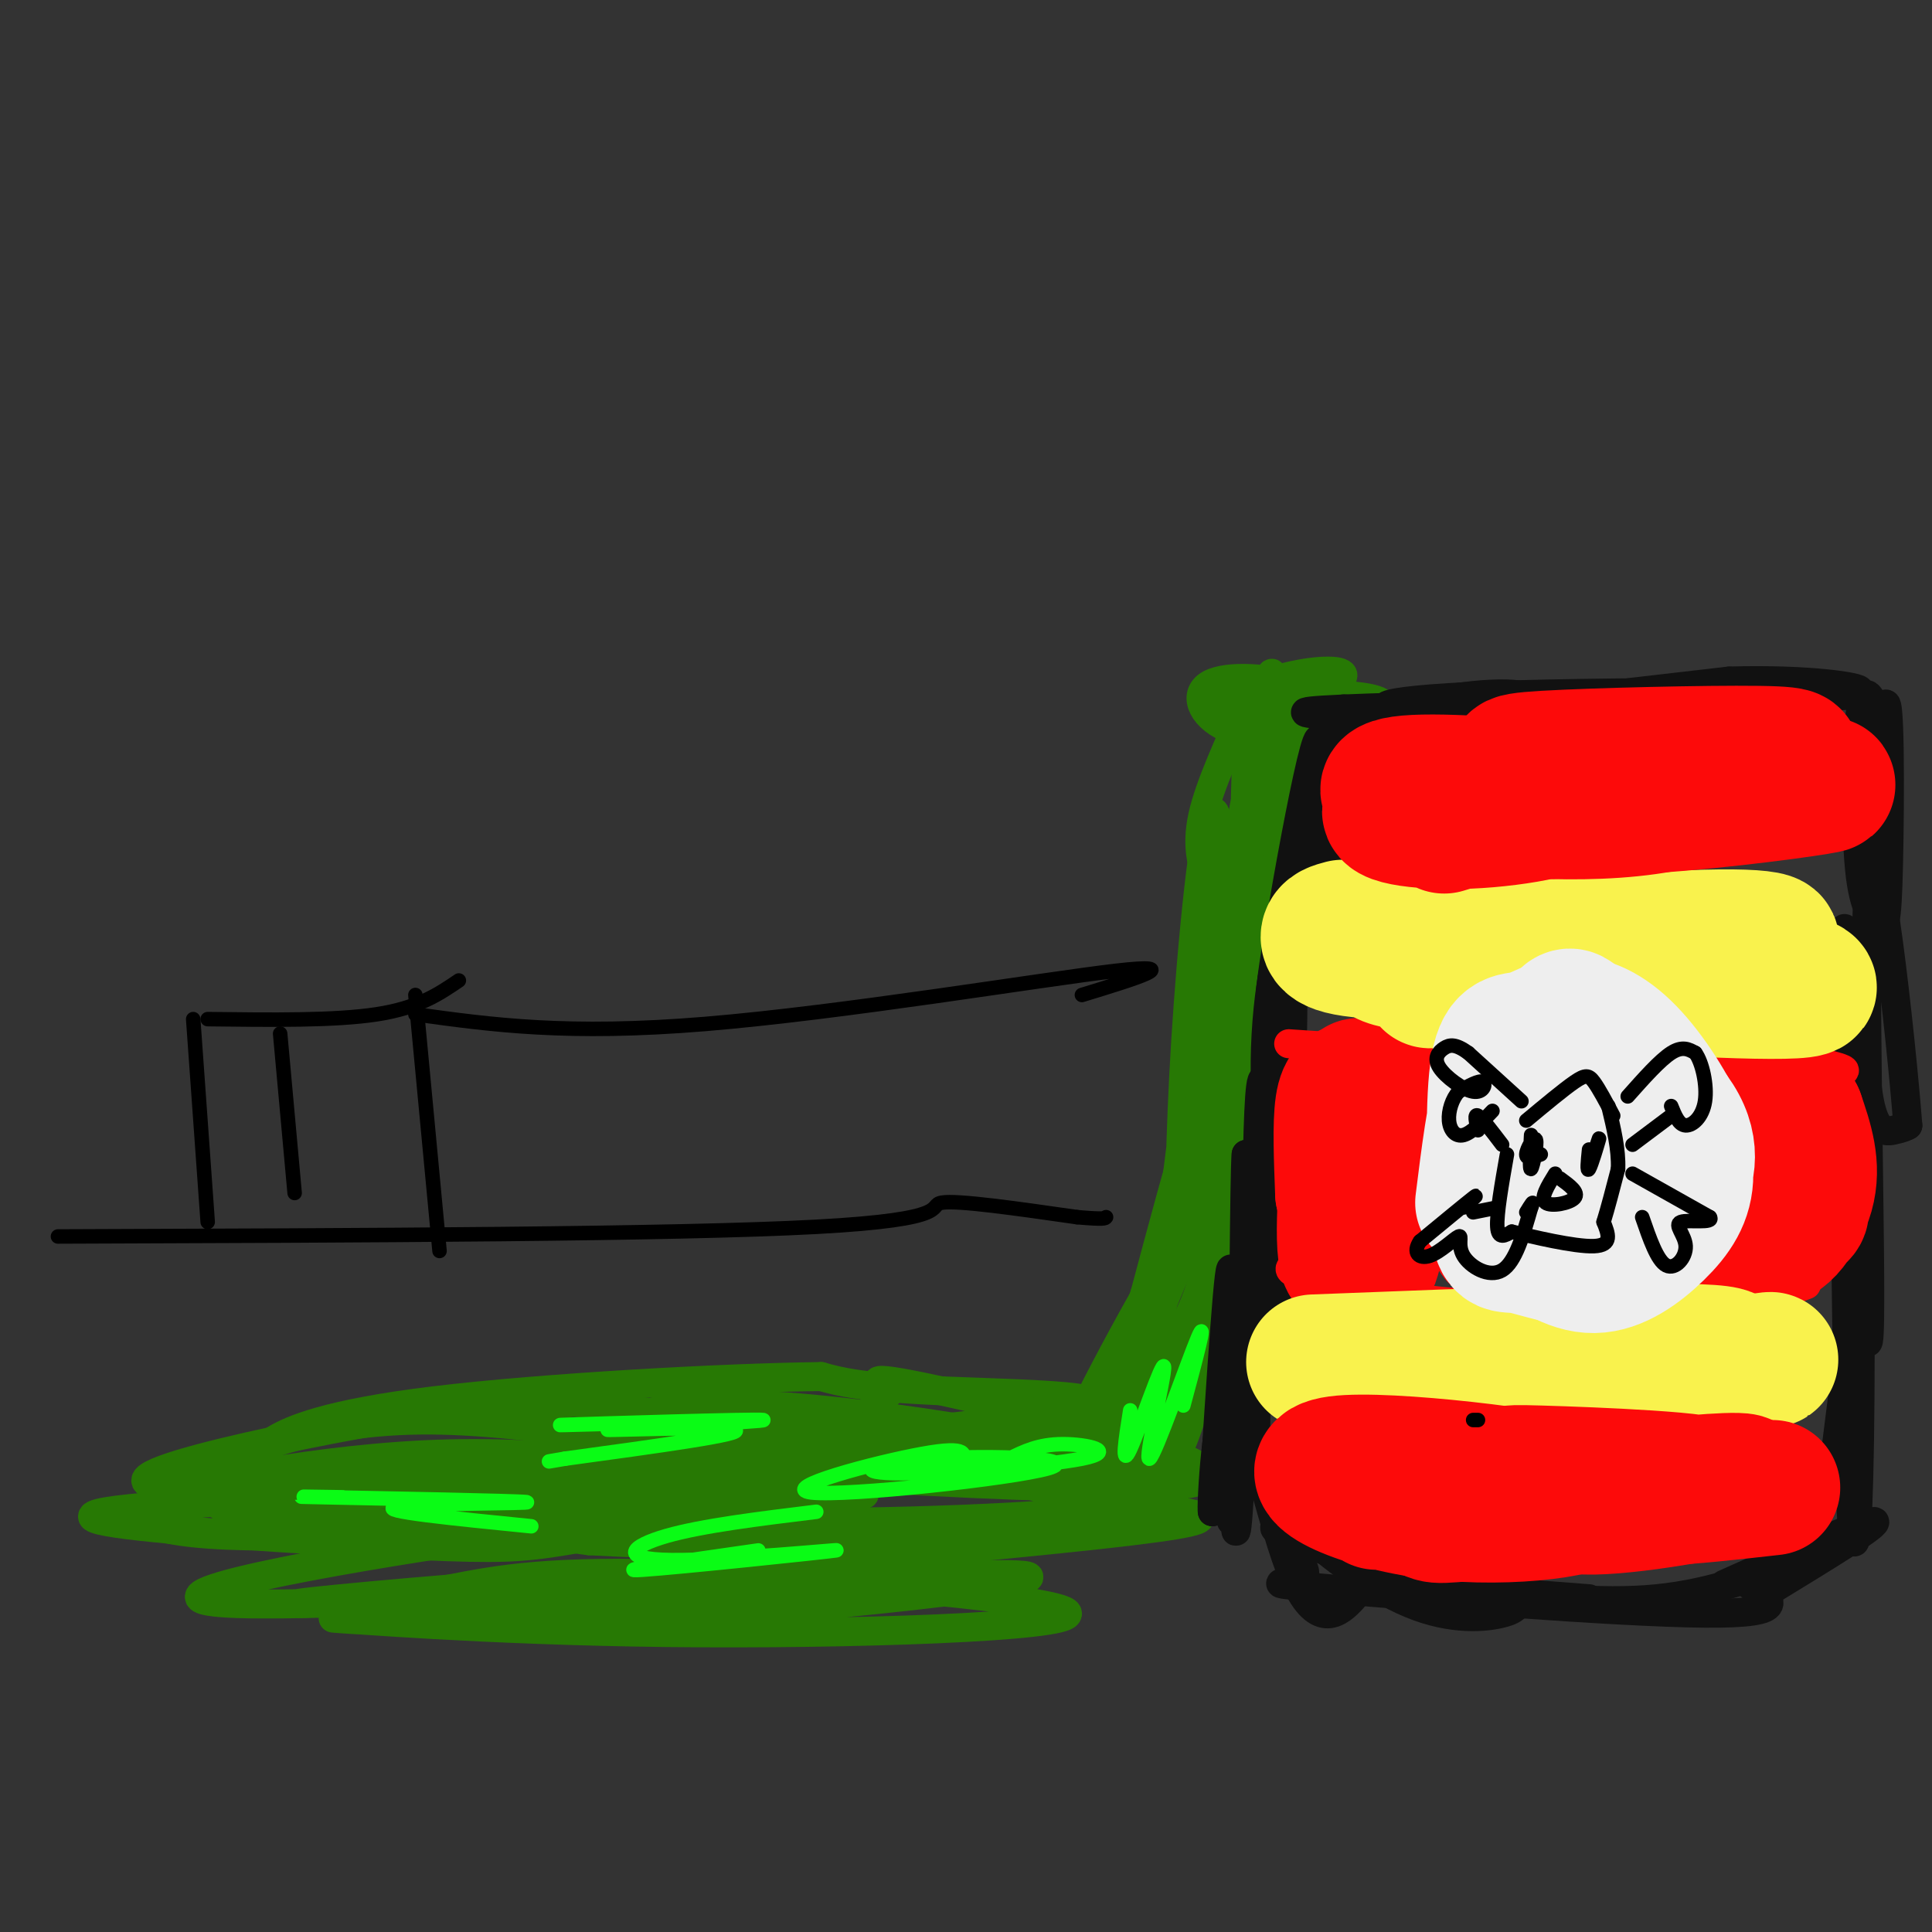 <svg viewBox='0 0 400 400' version='1.1' xmlns='http://www.w3.org/2000/svg' xmlns:xlink='http://www.w3.org/1999/xlink'><rect x="0" y="0" width="400" height="400" fill="#333333" stroke="none"/><g fill='none' stroke='#277904' stroke-width='6' stroke-linecap='round' stroke-linejoin='round'><path d='M131,298c-14.777,-1.970 -29.554,-3.940 -42,-4c-12.446,-0.060 -22.560,1.788 -30,4c-7.440,2.212 -12.206,4.786 -12,7c0.206,2.214 5.385,4.068 33,4c27.615,-0.068 77.667,-2.059 70,-2c-7.667,0.059 -73.052,2.168 -105,4c-31.948,1.832 -30.460,3.388 -16,5c14.460,1.612 41.893,3.280 58,4c16.107,0.720 20.888,0.491 30,-1c9.112,-1.491 22.556,-4.246 36,-7'/><path d='M153,312c-7.953,-2.897 -45.835,-6.641 -72,-7c-26.165,-0.359 -40.613,2.666 -39,5c1.613,2.334 19.286,3.978 32,5c12.714,1.022 20.467,1.422 34,0c13.533,-1.422 32.845,-4.668 38,-7c5.155,-2.332 -3.846,-3.752 -15,-5c-11.154,-1.248 -24.460,-2.324 -38,-2c-13.540,0.324 -27.313,2.048 -39,4c-11.687,1.952 -21.287,4.131 -24,7c-2.713,2.869 1.462,6.426 31,6c29.538,-0.426 84.439,-4.836 106,-7c21.561,-2.164 9.780,-2.082 -2,-2'/><path d='M165,309c-14.401,-2.102 -49.404,-6.356 -75,-6c-25.596,0.356 -41.787,5.322 -44,8c-2.213,2.678 9.551,3.067 19,4c9.449,0.933 16.584,2.411 35,0c18.416,-2.411 48.114,-8.710 64,-12c15.886,-3.290 17.962,-3.571 9,-5c-8.962,-1.429 -28.962,-4.006 -42,-6c-13.038,-1.994 -19.115,-3.404 -46,1c-26.885,4.404 -74.577,14.624 -46,15c28.577,0.376 133.425,-9.091 170,-14c36.575,-4.909 4.879,-5.260 -13,-6c-17.879,-0.740 -21.939,-1.870 -26,-3'/><path d='M170,285c-20.177,0.228 -57.620,2.298 -80,5c-22.380,2.702 -29.697,6.037 -33,8c-3.303,1.963 -2.593,2.553 -2,4c0.593,1.447 1.067,3.751 19,3c17.933,-0.751 53.323,-4.556 89,-5c35.677,-0.444 71.640,2.472 53,3c-18.640,0.528 -91.883,-1.331 -122,0c-30.117,1.331 -17.109,5.854 -23,9c-5.891,3.146 -30.682,4.915 -1,5c29.682,0.085 113.838,-1.516 141,-1c27.162,0.516 -2.668,3.147 -27,4c-24.332,0.853 -43.166,-0.074 -62,-1'/><path d='M122,319c-9.830,-1.082 -3.403,-3.285 -26,0c-22.597,3.285 -74.216,12.060 -47,13c27.216,0.940 133.268,-5.955 158,-6c24.732,-0.045 -31.856,6.758 -73,9c-41.144,2.242 -66.845,-0.079 -65,0c1.845,0.079 31.237,2.557 69,3c37.763,0.443 83.898,-1.150 83,-4c-0.898,-2.850 -48.828,-6.957 -78,-8c-29.172,-1.043 -39.586,0.979 -50,3'/><path d='M93,329c-21.002,1.705 -48.508,4.468 -16,2c32.508,-2.468 125.032,-10.167 157,-14c31.968,-3.833 3.382,-3.801 -15,-8c-18.382,-4.199 -26.561,-12.629 -59,-12c-32.439,0.629 -89.140,10.317 -67,15c22.140,4.683 123.120,4.360 145,-1c21.880,-5.360 -35.342,-15.756 -67,-19c-31.658,-3.244 -37.754,0.665 -42,3c-4.246,2.335 -6.642,3.096 -7,4c-0.358,0.904 1.321,1.952 3,3'/><path d='M125,302c31.105,2.748 107.369,8.116 122,5c14.631,-3.116 -32.371,-14.718 -52,-19c-19.629,-4.282 -11.885,-1.245 -11,0c0.885,1.245 -5.091,0.697 -2,4c3.091,3.303 15.248,10.458 25,13c9.752,2.542 17.100,0.471 23,-2c5.900,-2.471 10.352,-5.342 16,-12c5.648,-6.658 12.493,-17.104 3,-13c-9.493,4.104 -35.325,22.759 -39,26c-3.675,3.241 14.807,-8.931 25,-18c10.193,-9.069 12.096,-15.034 14,-21'/><path d='M249,265c4.027,-9.844 7.094,-23.952 1,-17c-6.094,6.952 -21.348,34.966 -27,47c-5.652,12.034 -1.702,8.087 -1,9c0.702,0.913 -1.845,6.684 3,2c4.845,-4.684 17.084,-19.824 23,-27c5.916,-7.176 5.511,-6.389 8,-18c2.489,-11.611 7.871,-35.622 4,-32c-3.871,3.622 -16.994,34.876 -23,50c-6.006,15.124 -4.894,14.116 -4,17c0.894,2.884 1.569,9.658 5,8c3.431,-1.658 9.618,-11.748 13,-19c3.382,-7.252 3.958,-11.665 5,-15c1.042,-3.335 2.550,-5.590 3,-19c0.450,-13.410 -0.157,-37.974 -4,-37c-3.843,0.974 -10.921,27.487 -18,54'/><path d='M237,268c-4.137,12.563 -5.478,16.970 -6,22c-0.522,5.030 -0.223,10.684 0,14c0.223,3.316 0.371,4.294 4,4c3.629,-0.294 10.738,-1.860 15,-31c4.262,-29.140 5.676,-85.854 3,-87c-2.676,-1.146 -9.442,53.276 -12,77c-2.558,23.724 -0.909,16.749 2,12c2.909,-4.749 7.079,-7.273 9,-31c1.921,-23.727 1.594,-68.657 0,-78c-1.594,-9.343 -4.455,16.902 -6,38c-1.545,21.098 -1.772,37.049 -2,53'/><path d='M244,261c1.557,-7.383 6.448,-52.340 11,-79c4.552,-26.660 8.764,-35.024 7,-20c-1.764,15.024 -9.504,53.435 -9,55c0.504,1.565 9.252,-33.718 18,-69'/><path d='M271,148c-1.106,-1.335 -12.869,29.829 -15,32c-2.131,2.171 5.372,-24.649 8,-33c2.628,-8.351 0.381,1.768 2,5c1.619,3.232 7.104,-0.422 7,-3c-0.104,-2.578 -5.797,-4.079 -10,-4c-4.203,0.079 -6.915,1.737 -6,2c0.915,0.263 5.458,-0.868 10,-2'/><path d='M267,145c4.424,-1.345 10.484,-3.708 11,-5c0.516,-1.292 -4.511,-1.512 -11,0c-6.489,1.512 -14.441,4.756 -13,6c1.441,1.244 12.276,0.488 20,0c7.724,-0.488 12.338,-0.708 5,-1c-7.338,-0.292 -26.630,-0.656 -27,-1c-0.370,-0.344 18.180,-0.670 27,0c8.820,0.670 7.910,2.335 7,4'/><path d='M286,148c-1.615,-0.600 -9.152,-4.099 -17,-6c-7.848,-1.901 -16.005,-2.203 -19,0c-2.995,2.203 -0.826,6.910 5,9c5.826,2.090 15.310,1.562 20,1c4.690,-0.562 4.588,-1.157 1,-3c-3.588,-1.843 -10.660,-4.935 -14,-6c-3.340,-1.065 -2.947,-0.102 -5,5c-2.053,5.102 -6.550,14.345 -8,21c-1.450,6.655 0.147,10.722 1,13c0.853,2.278 0.960,2.767 3,1c2.040,-1.767 6.011,-5.791 8,-12c1.989,-6.209 1.994,-14.605 2,-23'/><path d='M263,148c0.565,-7.036 0.977,-13.128 -1,-4c-1.977,9.128 -6.345,33.474 -8,44c-1.655,10.526 -0.598,7.232 1,6c1.598,-1.232 3.738,-0.402 6,-2c2.262,-1.598 4.648,-5.622 4,-17c-0.648,-11.378 -4.328,-30.108 -6,-25c-1.672,5.108 -1.336,34.054 -1,63'/></g>
<g fill='none' stroke='#111111' stroke-width='6' stroke-linecap='round' stroke-linejoin='round'><path d='M279,148c14.721,-0.410 29.442,-0.820 35,-2c5.558,-1.180 1.954,-3.131 -9,-2c-10.954,1.131 -29.257,5.343 -22,6c7.257,0.657 40.073,-2.241 51,-3c10.927,-0.759 -0.037,0.620 -11,2'/><path d='M323,149c-20.431,0.021 -66.008,-0.928 -49,-2c17.008,-1.072 96.600,-2.267 108,-3c11.400,-0.733 -45.392,-1.005 -73,0c-27.608,1.005 -26.031,3.287 -13,3c13.031,-0.287 37.515,-3.144 62,-6'/><path d='M358,141c16.711,-0.489 27.489,1.289 27,2c-0.489,0.711 -12.244,0.356 -24,0'/><path d='M285,151c-1.233,-1.376 -2.466,-2.751 -5,0c-2.534,2.751 -6.370,9.629 -6,8c0.370,-1.629 4.944,-11.767 5,-10c0.056,1.767 -4.408,15.437 -5,15c-0.592,-0.437 2.688,-14.982 4,-17c1.312,-2.018 0.656,8.491 0,19'/><path d='M278,166c0.462,4.286 1.618,5.501 3,5c1.382,-0.501 2.989,-2.719 1,-9c-1.989,-6.281 -7.574,-16.625 -7,-13c0.574,3.625 7.309,21.219 7,22c-0.309,0.781 -7.660,-15.251 -9,-17c-1.340,-1.749 3.331,10.786 5,14c1.669,3.214 0.334,-2.893 -1,-9'/><path d='M277,159c-0.752,-4.292 -2.132,-10.523 -2,-6c0.132,4.523 1.778,19.800 3,26c1.222,6.200 2.021,3.323 2,-4c-0.021,-7.323 -0.863,-19.092 -2,-17c-1.137,2.092 -2.568,18.046 -4,34'/><path d='M274,192c0.779,-3.746 4.727,-30.113 5,-36c0.273,-5.887 -3.131,8.704 -4,19c-0.869,10.296 0.795,16.298 2,20c1.205,3.702 1.952,5.106 2,-6c0.048,-11.106 -0.602,-34.721 -3,-32c-2.398,2.721 -6.542,31.777 -7,38c-0.458,6.223 2.771,-10.389 6,-27'/><path d='M275,168c1.912,-10.693 3.691,-23.926 2,-12c-1.691,11.926 -6.854,49.011 -7,45c-0.146,-4.011 4.724,-49.116 3,-48c-1.724,1.116 -10.041,48.454 -10,53c0.041,4.546 8.440,-33.701 11,-45c2.560,-11.299 -0.720,4.351 -4,20'/><path d='M270,181c-2.134,12.600 -5.470,34.099 -5,36c0.470,1.901 4.744,-15.798 6,-29c1.256,-13.202 -0.508,-21.909 -3,-12c-2.492,9.909 -5.712,38.434 -6,54c-0.288,15.566 2.356,18.172 4,7c1.644,-11.172 2.289,-36.123 1,-42c-1.289,-5.877 -4.511,7.321 -5,22c-0.489,14.679 1.756,30.840 4,47'/><path d='M266,264c0.142,-11.072 -1.501,-62.251 -2,-62c-0.499,0.251 0.148,51.932 1,74c0.852,22.068 1.909,14.523 1,-6c-0.909,-20.523 -3.783,-54.026 -5,-45c-1.217,9.026 -0.776,60.579 -1,70c-0.224,9.421 -1.112,-23.289 -2,-56'/><path d='M258,239c-0.408,3.394 -0.428,39.879 -1,60c-0.572,20.121 -1.695,23.878 -1,9c0.695,-14.878 3.207,-48.390 3,-43c-0.207,5.390 -3.133,49.682 -4,50c-0.867,0.318 0.324,-43.338 0,-51c-0.324,-7.662 -2.162,20.669 -4,49'/><path d='M251,313c-0.319,-0.078 0.884,-24.774 4,-24c3.116,0.774 8.147,27.016 13,38c4.853,10.984 9.530,6.710 12,4c2.470,-2.710 2.735,-3.855 3,-5'/><path d='M269,309c-2.054,1.226 -4.107,2.452 0,7c4.107,4.548 14.375,12.417 23,16c8.625,3.583 15.607,2.881 19,2c3.393,-0.881 3.196,-1.940 3,-3'/><path d='M266,314c-0.839,0.720 -1.679,1.440 -2,2c-0.321,0.560 -0.125,0.958 5,3c5.125,2.042 15.179,5.726 26,8c10.821,2.274 22.411,3.137 34,4'/><path d='M267,321c2.292,2.494 4.583,4.988 2,6c-2.583,1.012 -10.042,0.542 7,2c17.042,1.458 58.583,4.845 77,5c18.417,0.155 13.708,-2.923 9,-6'/><path d='M304,329c13.583,1.583 27.167,3.167 39,2c11.833,-1.167 21.917,-5.083 32,-9'/><path d='M357,328c14.667,-6.583 29.333,-13.167 31,-13c1.667,0.167 -9.667,7.083 -21,14'/><path d='M388,156c-1.337,3.877 -2.673,7.754 -2,8c0.673,0.246 3.356,-3.139 4,-7c0.644,-3.861 -0.752,-8.197 -2,-11c-1.248,-2.803 -2.347,-4.073 -3,3c-0.653,7.073 -0.861,22.488 0,31c0.861,8.512 2.790,10.120 4,11c1.210,0.880 1.700,1.031 2,-12c0.300,-13.031 0.410,-39.246 -1,-32c-1.410,7.246 -4.341,47.951 -4,68c0.341,20.049 3.955,19.443 6,19c2.045,-0.443 2.523,-0.721 3,-1'/><path d='M395,233c-1.432,-18.542 -6.512,-64.398 -8,-52c-1.488,12.398 0.615,83.049 0,95c-0.615,11.951 -3.948,-34.797 -5,-61c-1.052,-26.203 0.178,-31.862 1,-6c0.822,25.862 1.235,83.246 1,91c-0.235,7.754 -1.117,-34.123 -2,-76'/><path d='M382,224c-0.205,6.150 0.282,59.523 1,82c0.718,22.477 1.668,14.056 2,-8c0.332,-22.056 0.045,-57.747 -1,-50c-1.045,7.747 -2.847,58.932 -2,62c0.847,3.068 4.343,-41.982 4,-48c-0.343,-6.018 -4.527,26.995 -6,39c-1.473,12.005 -0.237,3.003 1,-6'/></g>
<g fill='none' stroke='#FD0A0A' stroke-width='6' stroke-linecap='round' stroke-linejoin='round'><path d='M272,220c25.804,1.381 51.607,2.762 50,2c-1.607,-0.762 -30.625,-3.667 -45,-5c-14.375,-1.333 -14.107,-1.095 4,0c18.107,1.095 54.054,3.048 90,5'/><path d='M371,222c16.000,0.500 11.000,-0.750 6,-2'/><path d='M274,261c-4.845,0.613 -9.690,1.226 -5,3c4.690,1.774 18.917,4.708 36,6c17.083,1.292 37.024,0.940 49,0c11.976,-0.940 15.988,-2.470 20,-4'/></g>
<g fill='none' stroke='#FD0A0A' stroke-width='28' stroke-linecap='round' stroke-linejoin='round'><path d='M292,232c-2.380,-0.852 -4.759,-1.703 -6,-3c-1.241,-1.297 -1.342,-3.039 -2,5c-0.658,8.039 -1.873,25.858 -1,28c0.873,2.142 3.832,-11.394 4,-20c0.168,-8.606 -2.457,-12.282 -4,-15c-1.543,-2.718 -2.004,-4.478 -3,4c-0.996,8.478 -2.527,27.194 -1,30c1.527,2.806 6.110,-10.300 7,-19c0.890,-8.700 -1.914,-12.996 -4,-15c-2.086,-2.004 -3.453,-1.715 -4,2c-0.547,3.715 -0.273,10.858 0,18'/><path d='M278,247c0.836,4.500 2.924,6.749 9,5c6.076,-1.749 16.138,-7.495 30,-10c13.862,-2.505 31.524,-1.768 30,-2c-1.524,-0.232 -22.233,-1.433 -32,-3c-9.767,-1.567 -8.591,-3.499 -10,-5c-1.409,-1.501 -5.403,-2.572 3,-2c8.403,0.572 29.201,2.786 50,5'/><path d='M358,235c-1.486,-0.627 -30.202,-4.694 -45,-5c-14.798,-0.306 -15.679,3.149 -15,6c0.679,2.851 2.918,5.099 16,8c13.082,2.901 37.005,6.454 36,8c-1.005,1.546 -26.940,1.084 -36,2c-9.060,0.916 -1.247,3.208 1,5c2.247,1.792 -1.072,3.083 6,3c7.072,-0.083 24.536,-1.542 42,-3'/><path d='M363,259c2.451,-2.257 -12.422,-6.400 -26,-7c-13.578,-0.600 -25.861,2.344 -19,3c6.861,0.656 32.864,-0.974 45,-2c12.136,-1.026 10.404,-1.446 9,-6c-1.404,-4.554 -2.479,-13.241 -4,-11c-1.521,2.241 -3.486,15.411 -2,19c1.486,3.589 6.425,-2.403 8,-8c1.575,-5.597 -0.212,-10.798 -2,-16'/><path d='M372,231c-0.667,1.000 -1.333,11.500 -2,22'/></g>
<g fill='none' stroke='#F9F24D' stroke-width='28' stroke-linecap='round' stroke-linejoin='round'><path d='M278,192c-1.502,0.391 -3.005,0.781 -3,2c0.005,1.219 1.517,3.265 18,3c16.483,-0.265 47.938,-2.841 63,-3c15.062,-0.159 13.732,2.097 0,3c-13.732,0.903 -39.866,0.451 -66,0'/><path d='M290,197c-9.219,0.853 0.734,2.985 22,5c21.266,2.015 53.844,3.911 61,3c7.156,-0.911 -11.112,-4.630 -32,-5c-20.888,-0.370 -44.397,2.609 -45,3c-0.603,0.391 21.698,-1.804 44,-4'/><path d='M340,199c11.422,-1.511 17.978,-3.289 19,-3c1.022,0.289 -3.489,2.644 -8,5'/><path d='M272,282c35.530,-1.387 71.060,-2.774 82,-2c10.940,0.774 -2.708,3.708 -22,4c-19.292,0.292 -44.226,-2.060 -47,-2c-2.774,0.060 16.613,2.530 36,5'/><path d='M321,287c15.067,-0.378 34.733,-3.822 42,-5c7.267,-1.178 2.133,-0.089 -3,1'/></g>
<g fill='none' stroke='#EEEEEE' stroke-width='28' stroke-linecap='round' stroke-linejoin='round'><path d='M338,232c-4.123,-2.065 -8.247,-4.130 -11,-3c-2.753,1.130 -4.136,5.455 -4,10c0.136,4.545 1.791,9.309 4,12c2.209,2.691 4.970,3.309 8,1c3.030,-2.309 6.327,-7.546 7,-12c0.673,-4.454 -1.279,-8.127 -3,-12c-1.721,-3.873 -3.211,-7.948 -7,-6c-3.789,1.948 -9.877,9.919 -12,16c-2.123,6.081 -0.282,10.272 3,13c3.282,2.728 8.005,3.994 11,4c2.995,0.006 4.261,-1.247 6,-4c1.739,-2.753 3.951,-7.006 4,-11c0.049,-3.994 -2.064,-7.729 -6,-11c-3.936,-3.271 -9.696,-6.077 -14,-5c-4.304,1.077 -7.152,6.039 -10,11'/><path d='M314,235c-0.293,5.861 3.976,15.012 9,19c5.024,3.988 10.803,2.813 15,1c4.197,-1.813 6.812,-4.266 9,-8c2.188,-3.734 3.947,-8.751 0,-15c-3.947,-6.249 -13.602,-13.732 -18,-18c-4.398,-4.268 -3.540,-5.323 -7,0c-3.460,5.323 -11.238,17.024 -13,25c-1.762,7.976 2.491,12.227 7,16c4.509,3.773 9.273,7.068 14,7c4.727,-0.068 9.418,-3.498 13,-7c3.582,-3.502 6.057,-7.077 6,-12c-0.057,-4.923 -2.644,-11.196 -6,-16c-3.356,-4.804 -7.480,-8.140 -13,-8c-5.520,0.140 -12.434,3.754 -16,8c-3.566,4.246 -3.783,9.123 -4,14'/><path d='M310,241c2.486,5.949 10.701,13.821 15,17c4.299,3.179 4.680,1.664 8,-1c3.320,-2.664 9.577,-6.477 13,-10c3.423,-3.523 4.013,-6.754 2,-12c-2.013,-5.246 -6.628,-12.506 -11,-17c-4.372,-4.494 -8.500,-6.221 -12,-6c-3.500,0.221 -6.373,2.392 -9,3c-2.627,0.608 -5.008,-0.345 -6,7c-0.992,7.345 -0.597,22.989 0,30c0.597,7.011 1.394,5.389 5,6c3.606,0.611 10.021,3.456 16,2c5.979,-1.456 11.524,-7.212 14,-12c2.476,-4.788 1.885,-8.606 -3,-14c-4.885,-5.394 -14.062,-12.363 -19,-15c-4.938,-2.637 -5.637,-0.941 -7,0c-1.363,0.941 -3.389,1.126 -5,6c-1.611,4.874 -2.805,14.437 -4,24'/></g>
<g fill='none' stroke='#FD0A0A' stroke-width='28' stroke-linecap='round' stroke-linejoin='round'><path d='M299,171c10.471,-3.175 20.942,-6.350 17,-7c-3.942,-0.650 -22.298,1.226 -27,3c-4.702,1.774 4.248,3.445 15,3c10.752,-0.445 23.305,-3.006 20,-5c-3.305,-1.994 -22.467,-3.422 -31,-3c-8.533,0.422 -6.438,2.692 0,4c6.438,1.308 17.219,1.654 28,2'/><path d='M321,168c9.144,0.230 18.004,-0.196 26,-2c7.996,-1.804 15.130,-4.987 20,-7c4.870,-2.013 7.478,-2.856 -3,-3c-10.478,-0.144 -34.041,0.412 -44,1c-9.959,0.588 -6.314,1.207 -2,3c4.314,1.793 9.297,4.759 21,5c11.703,0.241 30.127,-2.245 29,-4c-1.127,-1.755 -21.803,-2.780 -36,-2c-14.197,0.780 -21.913,3.366 -20,5c1.913,1.634 13.457,2.317 25,3'/><path d='M337,167c12.911,-0.422 32.689,-2.978 39,-4c6.311,-1.022 -0.844,-0.511 -8,0'/><path d='M285,311c23.153,-0.383 46.306,-0.766 41,-3c-5.306,-2.234 -39.072,-6.321 -49,-5c-9.928,1.321 3.981,8.048 20,10c16.019,1.952 34.148,-0.871 31,-3c-3.148,-2.129 -27.574,-3.565 -52,-5'/><path d='M276,305c-4.207,0.683 11.275,4.892 17,7c5.725,2.108 1.693,2.116 15,1c13.307,-1.116 43.953,-3.356 46,-5c2.047,-1.644 -24.506,-2.694 -35,-3c-10.494,-0.306 -4.928,0.131 -2,2c2.928,1.869 3.218,5.171 13,5c9.782,-0.171 29.057,-3.815 31,-5c1.943,-1.185 -13.445,0.090 -19,1c-5.555,0.910 -1.278,1.455 3,2'/><path d='M345,310c4.167,0.000 13.083,-1.000 22,-2'/></g>
<g fill='none' stroke='#000000' stroke-width='3' stroke-linecap='round' stroke-linejoin='round'><path d='M306,294c0.000,0.000 -1.000,0.000 -1,0'/><path d='M316,232c3.867,-3.222 7.733,-6.444 10,-8c2.267,-1.556 2.933,-1.444 4,0c1.067,1.444 2.533,4.222 4,7'/><path d='M315,228c0.000,0.000 -11.000,-10.000 -11,-10'/><path d='M304,218c-2.673,-1.925 -3.854,-1.737 -5,-1c-1.146,0.737 -2.256,2.022 -1,4c1.256,1.978 4.876,4.648 7,5c2.124,0.352 2.750,-1.614 2,-2c-0.750,-0.386 -2.875,0.807 -5,2'/><path d='M302,226c-1.333,1.429 -2.167,4.000 -2,6c0.167,2.000 1.333,3.429 3,3c1.667,-0.429 3.833,-2.714 6,-5'/><path d='M306,234c-0.417,-1.750 -0.833,-3.500 0,-3c0.833,0.500 2.917,3.250 5,6'/><path d='M317,235c-0.190,3.726 -0.381,7.452 0,7c0.381,-0.452 1.333,-5.083 1,-6c-0.333,-0.917 -1.952,1.881 -2,3c-0.048,1.119 1.476,0.560 3,0'/><path d='M329,238c-0.244,2.422 -0.489,4.844 0,4c0.489,-0.844 1.711,-4.956 2,-6c0.289,-1.044 -0.356,0.978 -1,3'/><path d='M322,243c-1.578,2.556 -3.156,5.111 -2,6c1.156,0.889 5.044,0.111 6,-1c0.956,-1.111 -1.022,-2.556 -3,-4'/><path d='M312,239c-1.083,6.167 -2.167,12.333 -2,15c0.167,2.667 1.583,1.833 3,1'/><path d='M313,255c4.156,1.044 13.044,3.156 17,3c3.956,-0.156 2.978,-2.578 2,-5'/><path d='M332,253c0.833,-2.667 1.917,-6.833 3,-11'/><path d='M335,242c0.167,-4.000 -0.917,-8.500 -2,-13'/><path d='M337,227c3.333,-3.750 6.667,-7.500 9,-9c2.333,-1.500 3.667,-0.750 5,0'/><path d='M351,218c1.429,1.917 2.500,6.708 2,10c-0.500,3.292 -2.571,5.083 -4,5c-1.429,-0.083 -2.214,-2.042 -3,-4'/><path d='M346,231c0.000,0.000 -8.000,6.000 -8,6'/><path d='M338,243c0.000,0.000 16.000,9.000 16,9'/><path d='M354,252c1.008,1.411 -4.472,0.440 -6,1c-1.528,0.560 0.896,2.651 1,5c0.104,2.349 -2.113,4.957 -4,4c-1.887,-0.957 -3.443,-5.478 -5,-10'/><path d='M310,250c0.000,0.000 -5.000,1.000 -5,1'/><path d='M303,250c1.750,-1.583 3.500,-3.167 2,-2c-1.500,1.167 -6.250,5.083 -11,9'/><path d='M294,257c-1.626,2.356 -0.190,3.744 2,3c2.190,-0.744 5.133,-3.622 6,-4c0.867,-0.378 -0.344,1.744 1,4c1.344,2.256 5.241,4.644 8,3c2.759,-1.644 4.379,-7.322 6,-13'/><path d='M317,250c0.833,-2.000 -0.083,-0.500 -1,1'/></g>
<g fill='none' stroke='#0AFC15' stroke-width='3' stroke-linecap='round' stroke-linejoin='round'><path d='M154,294c-21.514,0.606 -43.027,1.212 -37,1c6.027,-0.212 39.595,-1.242 41,-1c1.405,0.242 -29.352,1.758 -32,2c-2.648,0.242 22.815,-0.788 26,0c3.185,0.788 -15.907,3.394 -35,6'/><path d='M117,302c-5.833,1.000 -2.917,0.500 0,0'/><path d='M71,310c-6.875,-0.107 -13.750,-0.214 -3,0c10.750,0.214 39.125,0.750 41,1c1.875,0.250 -22.750,0.214 -27,1c-4.250,0.786 11.875,2.393 28,4'/><path d='M169,313c-11.828,1.448 -23.656,2.896 -31,5c-7.344,2.104 -10.206,4.863 1,5c11.206,0.137 36.478,-2.348 34,-2c-2.478,0.348 -32.708,3.528 -40,4c-7.292,0.472 8.354,-1.764 24,-4'/><path d='M199,303c0.865,-1.879 1.730,-3.758 -8,-2c-9.730,1.758 -30.056,7.153 -23,8c7.056,0.847 41.493,-2.855 49,-5c7.507,-2.145 -11.917,-2.735 -24,-2c-12.083,0.735 -16.826,2.795 -8,3c8.826,0.205 31.223,-1.445 39,-3c7.777,-1.555 0.936,-3.016 -4,-3c-4.936,0.016 -7.968,1.508 -11,3'/><path d='M209,302c-1.833,0.833 -0.917,1.417 0,2'/><path d='M234,292c-0.968,6.104 -1.936,12.207 0,8c1.936,-4.207 6.777,-18.726 7,-17c0.223,1.726 -4.171,19.695 -3,19c1.171,-0.695 7.906,-20.056 10,-25c2.094,-4.944 -0.453,4.528 -3,14'/></g>
<g fill='none' stroke='#000000' stroke-width='3' stroke-linecap='round' stroke-linejoin='round'><path d='M12,256c64.022,-0.222 128.044,-0.444 157,-2c28.956,-1.556 22.844,-4.444 26,-5c3.156,-0.556 15.578,1.222 28,3'/><path d='M223,252c5.667,0.500 5.833,0.250 6,0'/><path d='M40,211c0.000,0.000 3.000,42.000 3,42'/><path d='M43,211c13.167,0.167 26.333,0.333 35,-1c8.667,-1.333 12.833,-4.167 17,-7'/><path d='M86,206c0.000,0.000 5.000,53.000 5,53'/><path d='M58,214c0.000,0.000 3.000,33.000 3,33'/><path d='M86,210c15.733,2.178 31.467,4.356 60,2c28.533,-2.356 69.867,-9.244 85,-11c15.133,-1.756 4.067,1.622 -7,5'/></g>
</svg>